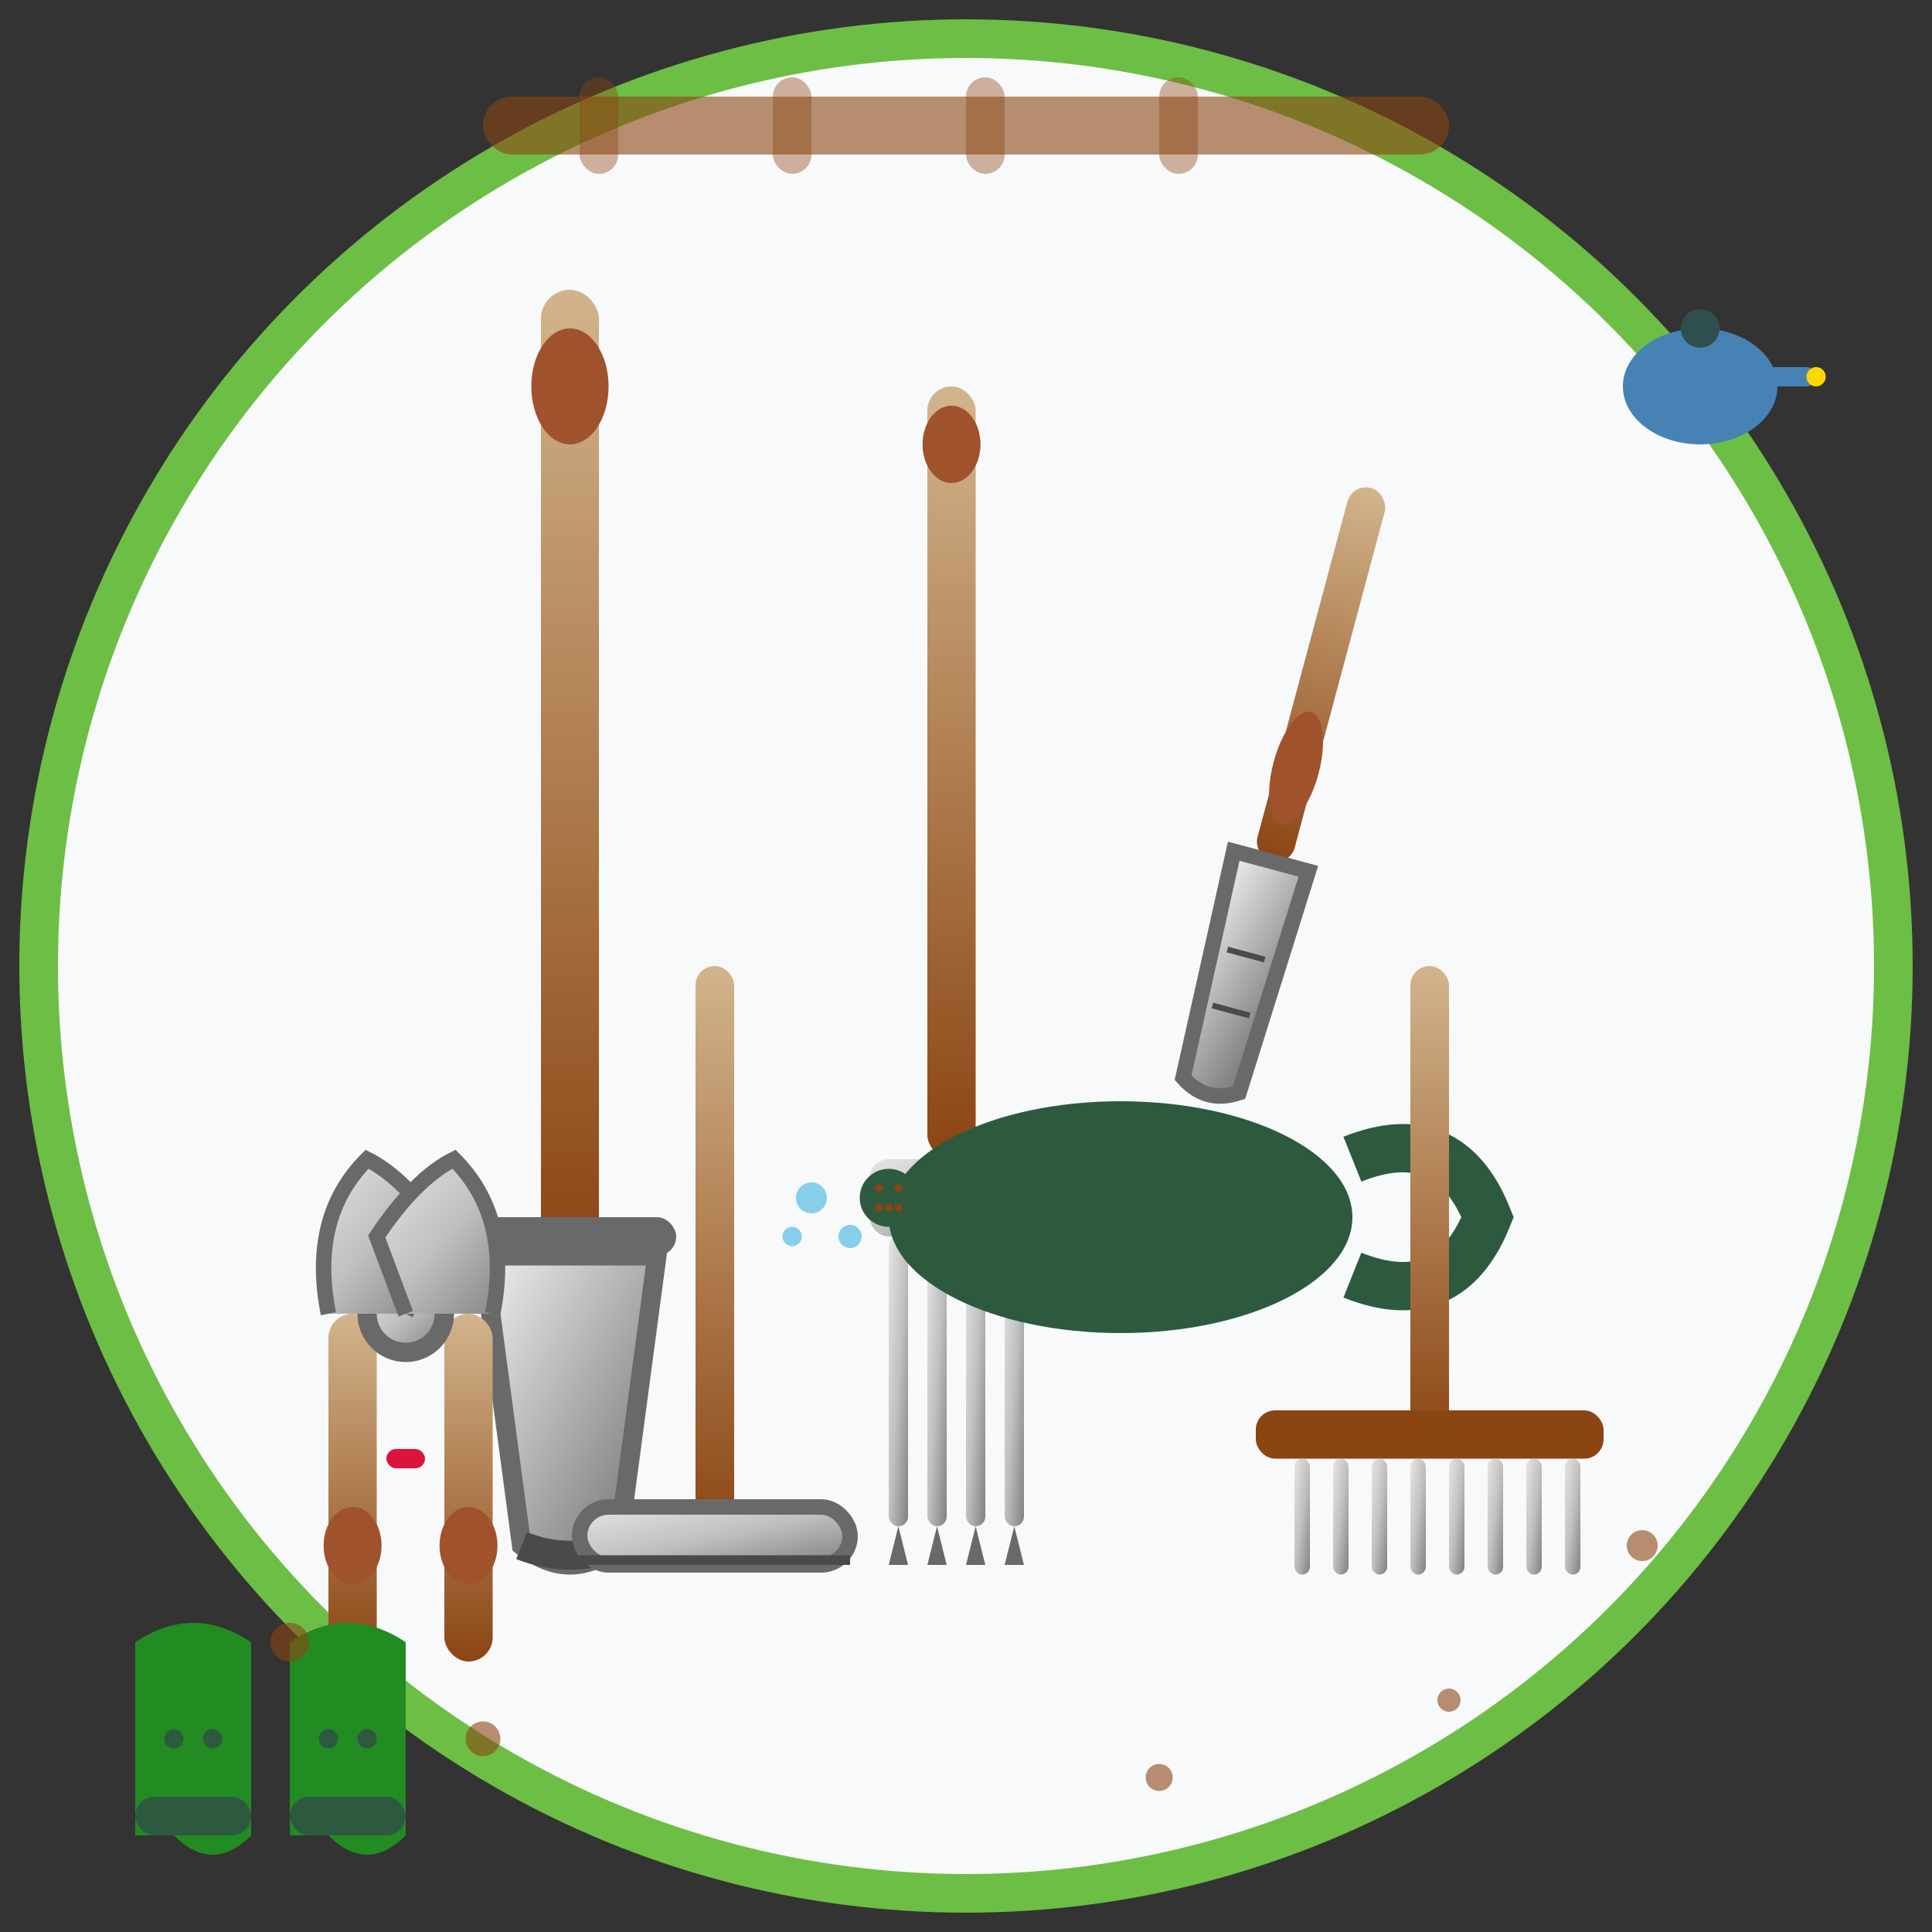 <svg width="100" height="100" viewBox="0 0 100 100" fill="none" xmlns="http://www.w3.org/2000/svg">
  <rect x="0" y="0" width="100" height="100" fill="#333333" stroke="none"/>
  <defs>
    <linearGradient id="handleGrad" x1="0%" y1="0%" x2="0%" y2="100%">
      <stop offset="0%" style="stop-color:#D2B48C;stop-opacity:1" />
      <stop offset="100%" style="stop-color:#8B4513;stop-opacity:1" />
    </linearGradient>
    <linearGradient id="metalGrad" x1="0%" y1="0%" x2="100%" y2="100%">
      <stop offset="0%" style="stop-color:#E5E5E5;stop-opacity:1" />
      <stop offset="50%" style="stop-color:#C0C0C0;stop-opacity:1" />
      <stop offset="100%" style="stop-color:#808080;stop-opacity:1" />
    </linearGradient>
    <linearGradient id="shovelGrad" x1="0%" y1="0%" x2="100%" y2="100%">
      <stop offset="0%" style="stop-color:#F0F0F0;stop-opacity:1" />
      <stop offset="100%" style="stop-color:#696969;stop-opacity:1" />
    </linearGradient>
  </defs>

  <!-- Background circle -->
  <circle cx="50" cy="50" r="48" fill="#f8f9fa" stroke="#6DBE45" stroke-width="2"/>
  
  <!-- Spade/Shovel -->
  <g transform="translate(20, 15)">
    <!-- Handle -->
    <rect x="8" y="0" width="3" height="50" rx="1.5" fill="url(#handleGrad)"/>
    <!-- Handle grip -->
    <ellipse cx="9.5" cy="5" rx="2" ry="3" fill="#A0522D"/>
    <!-- Blade -->
    <path d="M5 50 L14 50 L12 65 Q9.5 67 7 65 Z" fill="url(#shovelGrad)" stroke="#696969" stroke-width="1"/>
    <!-- Blade edge -->
    <path d="M7 65 Q9.5 66 12 65" stroke="#4A4A4A" stroke-width="1.5"/>
    <!-- Step edge -->
    <rect x="4" y="48" width="11" height="2" rx="1" fill="#696969"/>
  </g>
  
  <!-- Garden Fork -->
  <g transform="translate(45, 20)">
    <!-- Handle -->
    <rect x="3" y="0" width="2.5" height="40" rx="1.25" fill="url(#handleGrad)"/>
    <!-- Handle top -->
    <ellipse cx="4.25" cy="3" rx="1.5" ry="2" fill="#A0522D"/>
    <!-- Fork head base -->
    <rect x="0" y="40" width="8.5" height="4" rx="1" fill="url(#metalGrad)"/>
    <!-- Tines -->
    <rect x="1" y="44" width="1" height="15" rx="0.5" fill="url(#metalGrad)"/>
    <rect x="3" y="44" width="1" height="15" rx="0.5" fill="url(#metalGrad)"/>
    <rect x="5" y="44" width="1" height="15" rx="0.5" fill="url(#metalGrad)"/>
    <rect x="7" y="44" width="1" height="15" rx="0.5" fill="url(#metalGrad)"/>
    <!-- Tine points -->
    <polygon points="1.5,59 1,61 2,61" fill="#696969"/>
    <polygon points="3.5,59 3,61 4,61" fill="#696969"/>
    <polygon points="5.5,59 5,61 6,61" fill="#696969"/>
    <polygon points="7.5,59 7,61 8,61" fill="#696969"/>
  </g>
  
  <!-- Hand Trowel -->
  <g transform="translate(70, 25) rotate(15)">
    <!-- Handle -->
    <rect x="0" y="0" width="2" height="20" rx="1" fill="url(#handleGrad)"/>
    <!-- Handle grip -->
    <ellipse cx="1" cy="15" rx="1.2" ry="3" fill="#A0522D"/>
    <!-- Blade -->
    <path d="M-1 20 L3 20 L2.5 32 Q1 33 -0.5 32 Z" fill="url(#shovelGrad)" stroke="#696969" stroke-width="0.8"/>
    <!-- Blade measurements/marks -->
    <line x1="0" y1="25" x2="2" y2="25" stroke="#4A4A4A" stroke-width="0.3"/>
    <line x1="0" y1="28" x2="2" y2="28" stroke="#4A4A4A" stroke-width="0.3"/>
  </g>
  
  <!-- Pruning Shears -->
  <g transform="translate(15, 60)">
    <!-- Handle 1 -->
    <rect x="2" y="8" width="2.5" height="18" rx="1.25" fill="url(#handleGrad)"/>
    <!-- Handle 2 -->
    <rect x="8" y="8" width="2.5" height="18" rx="1.25" fill="url(#handleGrad)"/>
    <!-- Pivot -->
    <circle cx="6" cy="8" r="2" fill="url(#metalGrad)" stroke="#696969" stroke-width="1"/>
    <!-- Blade 1 (bypass) -->
    <path d="M2 8 Q1 3 4 0 Q6 1 8 4 L6 8" fill="url(#metalGrad)" stroke="#696969" stroke-width="0.8"/>
    <!-- Blade 2 (anvil) -->
    <path d="M10.5 8 Q11.5 3 8.5 0 Q6.5 1 4.5 4 L6 8" fill="url(#metalGrad)" stroke="#696969" stroke-width="0.8"/>
    <!-- Handle grips -->
    <ellipse cx="3.25" cy="20" rx="1.5" ry="2" fill="#A0522D"/>
    <ellipse cx="9.25" cy="20" rx="1.5" ry="2" fill="#A0522D"/>
    <!-- Safety lock -->
    <rect x="5" y="15" width="2" height="1" rx="0.5" fill="#DC143C"/>
  </g>
  
  <!-- Watering Can -->
  <g transform="translate(50, 55)">
    <!-- Main body -->
    <ellipse cx="8" cy="8" rx="12" ry="6" fill="#2D5A3F"/>
    <!-- Handle -->
    <path d="M20 5 Q25 3 27 8 Q25 13 20 11" stroke="#2D5A3F" stroke-width="2.5" fill="none"/>
    <!-- Spout -->
    <rect x="-4" y="6" width="8" height="2" rx="1" fill="#2D5A3F"/>
    <!-- Rose (sprinkler head) -->
    <circle cx="-4" cy="7" r="1.5" fill="#2D5A3F"/>
    <!-- Holes in rose -->
    <circle cx="-4.5" cy="6.5" r="0.2" fill="#8B4513"/>
    <circle cx="-3.5" cy="6.5" r="0.2" fill="#8B4513"/>
    <circle cx="-4" cy="7.5" r="0.2" fill="#8B4513"/>
    <circle cx="-4.5" cy="7.5" r="0.2" fill="#8B4513"/>
    <circle cx="-3.5" cy="7.5" r="0.2" fill="#8B4513"/>
    <!-- Water drops -->
    <circle cx="-8" cy="7" r="0.8" fill="#87CEEB"/>
    <circle cx="-6" cy="9" r="0.6" fill="#87CEEB"/>
    <circle cx="-9" cy="9" r="0.5" fill="#87CEEB"/>
  </g>
  
  <!-- Garden Rake -->
  <g transform="translate(65, 60)">
    <!-- Handle -->
    <rect x="8" y="-10" width="2" height="25" rx="1" fill="url(#handleGrad)"/>
    <!-- Rake head -->
    <rect x="0" y="13" width="18" height="2.5" rx="1" fill="#8B4513"/>
    <!-- Rake tines -->
    <rect x="2" y="15.5" width="0.8" height="6" rx="0.4" fill="url(#metalGrad)"/>
    <rect x="4" y="15.5" width="0.8" height="6" rx="0.4" fill="url(#metalGrad)"/>
    <rect x="6" y="15.5" width="0.8" height="6" rx="0.4" fill="url(#metalGrad)"/>
    <rect x="8" y="15.5" width="0.8" height="6" rx="0.4" fill="url(#metalGrad)"/>
    <rect x="10" y="15.5" width="0.8" height="6" rx="0.4" fill="url(#metalGrad)"/>
    <rect x="12" y="15.5" width="0.8" height="6" rx="0.4" fill="url(#metalGrad)"/>
    <rect x="14" y="15.5" width="0.8" height="6" rx="0.4" fill="url(#metalGrad)"/>
    <rect x="16" y="15.5" width="0.8" height="6" rx="0.4" fill="url(#metalGrad)"/>
  </g>
  
  <!-- Garden Gloves -->
  <g transform="translate(5, 80)">
    <!-- Left glove -->
    <path d="M2 5 Q5 3 8 5 L8 15 Q6 17 4 15 L2 15 Z" fill="#228B22"/>
    <!-- Right glove -->
    <path d="M10 5 Q13 3 16 5 L16 15 Q14 17 12 15 L10 15 Z" fill="#228B22"/>
    <!-- Cuffs -->
    <rect x="2" y="13" width="6" height="2" rx="1" fill="#2D5A3F"/>
    <rect x="10" y="13" width="6" height="2" rx="1" fill="#2D5A3F"/>
    <!-- Grip patterns -->
    <circle cx="4" cy="10" r="0.5" fill="#2D5A3F"/>
    <circle cx="6" cy="10" r="0.5" fill="#2D5A3F"/>
    <circle cx="12" cy="10" r="0.5" fill="#2D5A3F"/>
    <circle cx="14" cy="10" r="0.5" fill="#2D5A3F"/>
  </g>
  
  <!-- Hoe -->
  <g transform="translate(30, 70)">
    <!-- Handle -->
    <rect x="6" y="-20" width="2" height="30" rx="1" fill="url(#handleGrad)"/>
    <!-- Hoe blade -->
    <rect x="0" y="8" width="14" height="3" rx="1.5" fill="url(#metalGrad)" stroke="#696969" stroke-width="0.8"/>
    <!-- Blade edge -->
    <rect x="0" y="10.5" width="14" height="0.5" fill="#4A4A4A"/>
  </g>
  
  <!-- Tool organization/storage -->
  <!-- Tool belt/holder -->
  <rect x="25" y="5" width="50" height="3" rx="1.5" fill="#8B4513" opacity="0.6"/>
  <!-- Belt loops -->
  <rect x="30" y="4" width="2" height="5" rx="1" fill="#8B4513" opacity="0.4"/>
  <rect x="40" y="4" width="2" height="5" rx="1" fill="#8B4513" opacity="0.4"/>
  <rect x="50" y="4" width="2" height="5" rx="1" fill="#8B4513" opacity="0.4"/>
  <rect x="60" y="4" width="2" height="5" rx="1" fill="#8B4513" opacity="0.4"/>
  
  <!-- Soil/dirt particles -->
  <g opacity="0.6">
    <circle cx="85" cy="80" r="0.8" fill="#8B4513"/>
    <circle cx="15" cy="85" r="1" fill="#8B4513"/>
    <circle cx="75" cy="88" r="0.6" fill="#8B4513"/>
    <circle cx="25" cy="90" r="0.9" fill="#8B4513"/>
    <circle cx="60" cy="92" r="0.7" fill="#8B4513"/>
  </g>
  
  <!-- Tool maintenance oil can -->
  <g transform="translate(85, 15)">
    <ellipse cx="3" cy="5" rx="4" ry="3" fill="#4682B4"/>
    <rect x="6" y="4" width="3" height="1" rx="0.5" fill="#4682B4"/>
    <circle cx="3" cy="2" r="1" fill="#2F4F4F"/>
    <circle cx="9" cy="4.5" r="0.5" fill="#FFD700"/>
  </g>
</svg>
